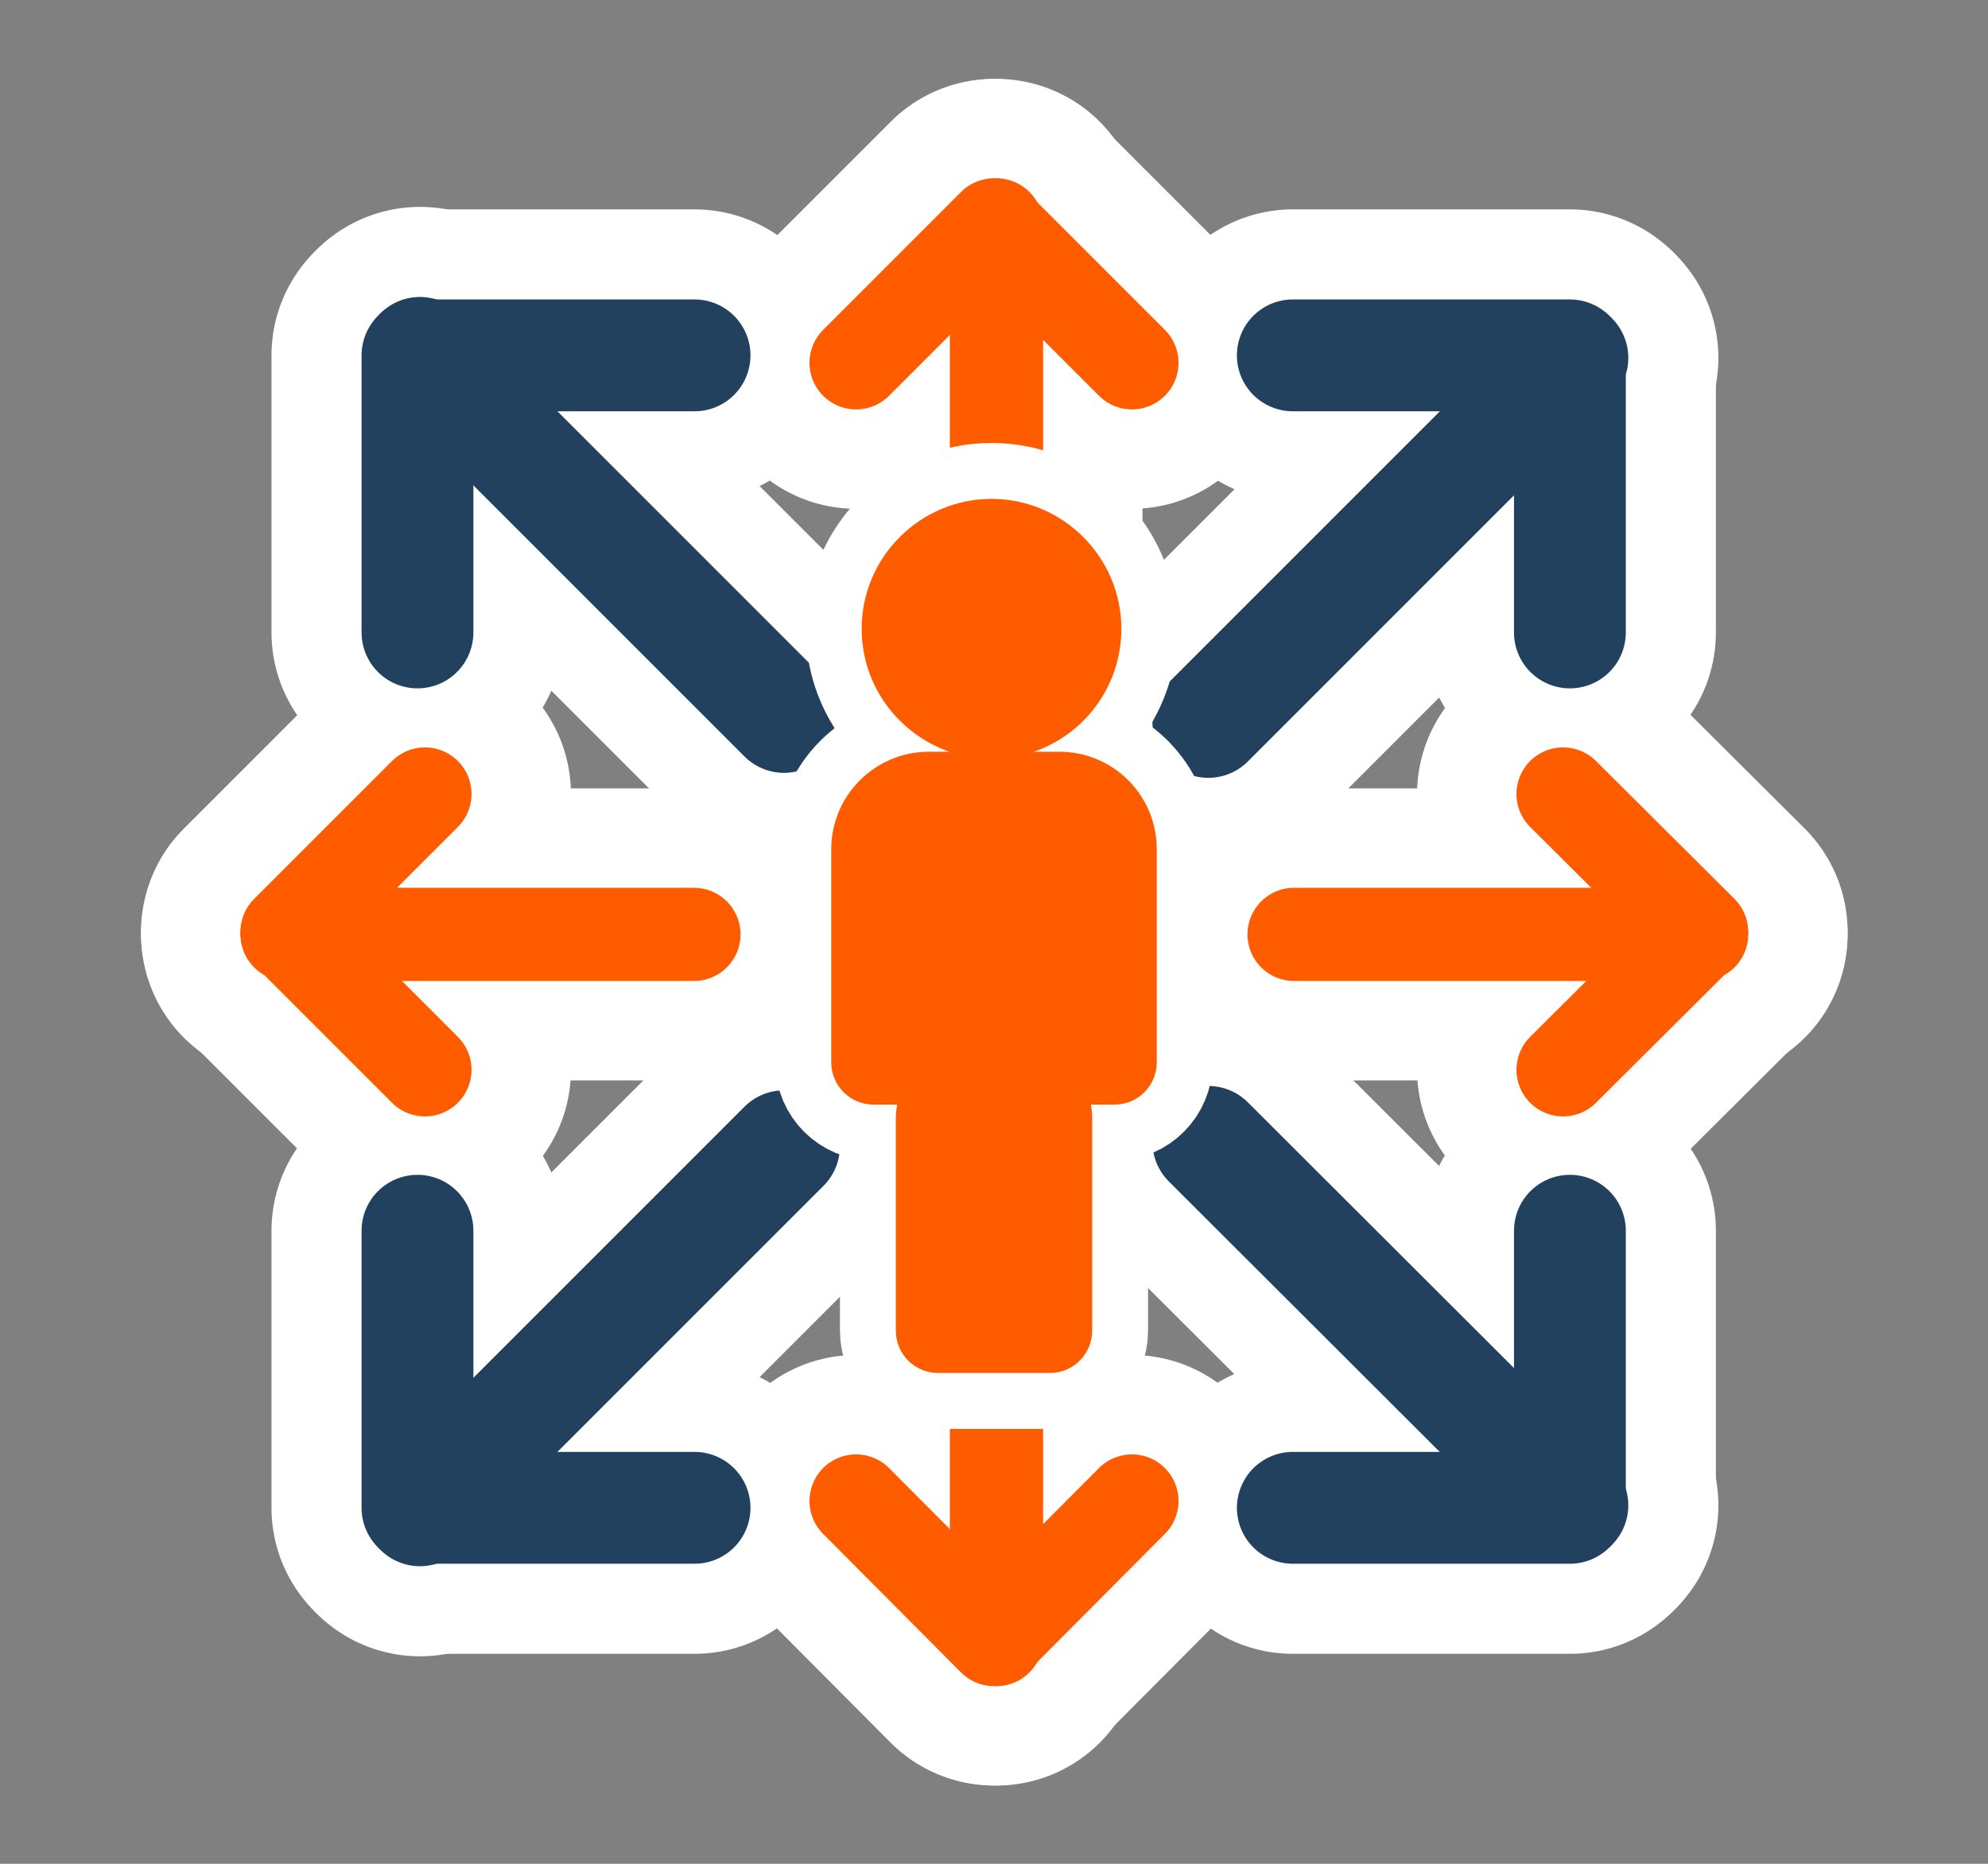 <?xml version="1.0" encoding="utf-8"?>
<!-- Generator: Adobe Illustrator 28.3.0, SVG Export Plug-In . SVG Version: 6.00 Build 0)  -->
<!DOCTYPE svg PUBLIC "-//W3C//DTD SVG 1.1//EN" "http://www.w3.org/Graphics/SVG/1.1/DTD/svg11.dtd">
<svg version="1.1" id="Calque_1" xmlns:x="http://ns.adobe.com/Extensibility/1.0/" xmlns:i="http://ns.adobe.com/AdobeIllustrator/10.0/" xmlns:graph="http://ns.adobe.com/Graphs/1.0/"
	 xmlns="http://www.w3.org/2000/svg" xmlns:xlink="http://www.w3.org/1999/xlink" x="0px" y="0px" width="320px" height="300px"
	 viewBox="0 0 320 300" style="enable-background:new 0 0 320 300;" xml:space="preserve">
<rect x="0" y="0" width="320" height="300" fill="#808080" stroke="none"/>
<style type="text/css">
	.st0{fill:none;stroke:#FFFFFF;stroke-width:47;stroke-linecap:round;stroke-linejoin:round;stroke-miterlimit:10;}
	.st1{fill:none;stroke:#22415E;stroke-width:18;stroke-linecap:round;stroke-linejoin:round;stroke-miterlimit:10;}
	.st2{fill:none;stroke:#FF5C00;stroke-width:15;stroke-linecap:round;stroke-linejoin:round;stroke-miterlimit:10;}
	.st3{fill:#FFFFFF;stroke:#FFFFFF;stroke-width:18;stroke-linejoin:round;stroke-miterlimit:10;}
	.st4{fill:#FF5C00;}
</style>
<g>
	<g>
		<line class="st0" x1="67.6" y1="56.8" x2="126.2" y2="115.4"/>
		<polyline class="st0" points="67.2,101.8 67.2,57.2 111.8,57.2 		"/>
	</g>
	<g>
		<line class="st0" x1="253.1" y1="242.3" x2="194.5" y2="183.8"/>
		<polyline class="st0" points="208.1,242.7 252.7,242.7 252.7,198.1 		"/>
	</g>
</g>
<g>
	<g>
		<line class="st0" x1="253.1" y1="57.6" x2="194.5" y2="116.2"/>
		<polyline class="st0" points="208.1,57.2 252.7,57.2 252.7,101.8 		"/>
	</g>
	<g>
		<line class="st0" x1="67.6" y1="243.1" x2="126.2" y2="184.5"/>
		<polyline class="st0" points="67.2,198.1 67.2,242.7 111.8,242.7 		"/>
	</g>
</g>
<g>
	<g>
		<line class="st0" x1="160.4" y1="36.2" x2="160.4" y2="94.5"/>
		<polyline class="st0" points="137.8,58.4 160,36.2 182.2,58.4 		"/>
	</g>
	<g>
		<line class="st0" x1="160.4" y1="263.9" x2="160.4" y2="205.5"/>
		<polyline class="st0" points="137.8,241.6 160,263.9 182.2,241.6 		"/>
	</g>
</g>
<g>
	<g>
		<line class="st0" x1="273.9" y1="150.4" x2="208.3" y2="150.4"/>
		<polyline class="st0" points="251.6,127.8 273.9,150 251.6,172.2 		"/>
	</g>
	<g>
		<line class="st0" x1="46.2" y1="150.4" x2="111.7" y2="150.4"/>
		<polyline class="st0" points="68.4,127.8 46.2,150 68.4,172.2 		"/>
	</g>
</g>
<g>
	<g>
		<line class="st1" x1="67.6" y1="56.8" x2="126.2" y2="115.4"/>
		<polyline class="st1" points="67.2,101.8 67.2,57.2 111.8,57.2 		"/>
	</g>
	<g>
		<line class="st1" x1="253.1" y1="242.3" x2="194.5" y2="183.8"/>
		<polyline class="st1" points="208.1,242.7 252.7,242.7 252.7,198.1 		"/>
	</g>
</g>
<g>
	<g>
		<line class="st1" x1="253.1" y1="57.6" x2="194.5" y2="116.2"/>
		<polyline class="st1" points="208.1,57.2 252.7,57.2 252.7,101.8 		"/>
	</g>
	<g>
		<line class="st1" x1="67.6" y1="243.1" x2="126.2" y2="184.5"/>
		<polyline class="st1" points="67.2,198.1 67.2,242.7 111.8,242.7 		"/>
	</g>
</g>
<g>
	<g>
		<line class="st2" x1="160.4" y1="36.2" x2="160.4" y2="94.5"/>
		<polyline class="st2" points="137.8,58.4 160,36.2 182.2,58.4 		"/>
	</g>
	<g>
		<line class="st2" x1="160.4" y1="263.9" x2="160.4" y2="205.5"/>
		<polyline class="st2" points="137.8,241.6 160,263.9 182.2,241.6 		"/>
	</g>
</g>
<g>
	<g>
		<line class="st2" x1="273.9" y1="150.4" x2="208.3" y2="150.4"/>
		<polyline class="st2" points="251.6,127.8 273.9,150 251.6,172.2 		"/>
	</g>
	<g>
		<line class="st2" x1="46.2" y1="150.4" x2="111.7" y2="150.4"/>
		<polyline class="st2" points="68.4,127.8 46.2,150 68.4,172.2 		"/>
	</g>
</g>
<path class="st3" d="M170.5,121h-4.1c8.2-2.8,14.1-10.6,14.1-19.8c0-11.5-9.4-20.9-20.9-20.9s-20.9,9.4-20.9,20.9
	c0,9.2,5.9,16.9,14.1,19.8h-3.3c-8.6,0-15.7,7-15.7,15.7V171c0,3.8,3.1,6.8,6.8,6.8h3.8c-0.1,0.7-0.2,1.3-0.2,2.1v34.3
	c0,3.8,3.1,6.8,6.8,6.8H169c3.8,0,6.8-3.1,6.8-6.8v-34.3c0-0.7-0.1-1.4-0.2-2.1h3.8c3.8,0,6.8-3.1,6.8-6.8v-34.3
	C186.2,128,179.2,121,170.5,121z"/>
<path class="st4" d="M170.5,121h-4.1c8.2-2.8,14.1-10.6,14.1-19.8c0-11.5-9.4-20.9-20.9-20.9s-20.9,9.4-20.9,20.9
	c0,9.2,5.9,16.9,14.1,19.8h-3.3c-8.6,0-15.7,7-15.7,15.7V171c0,3.8,3.1,6.8,6.8,6.8h3.8c-0.1,0.7-0.2,1.3-0.2,2.1v34.3
	c0,3.8,3.1,6.8,6.8,6.8H169c3.8,0,6.8-3.1,6.8-6.8v-34.3c0-0.7-0.1-1.4-0.2-2.1h3.8c3.8,0,6.8-3.1,6.8-6.8v-34.3
	C186.2,128,179.2,121,170.5,121z"/>
</svg>
